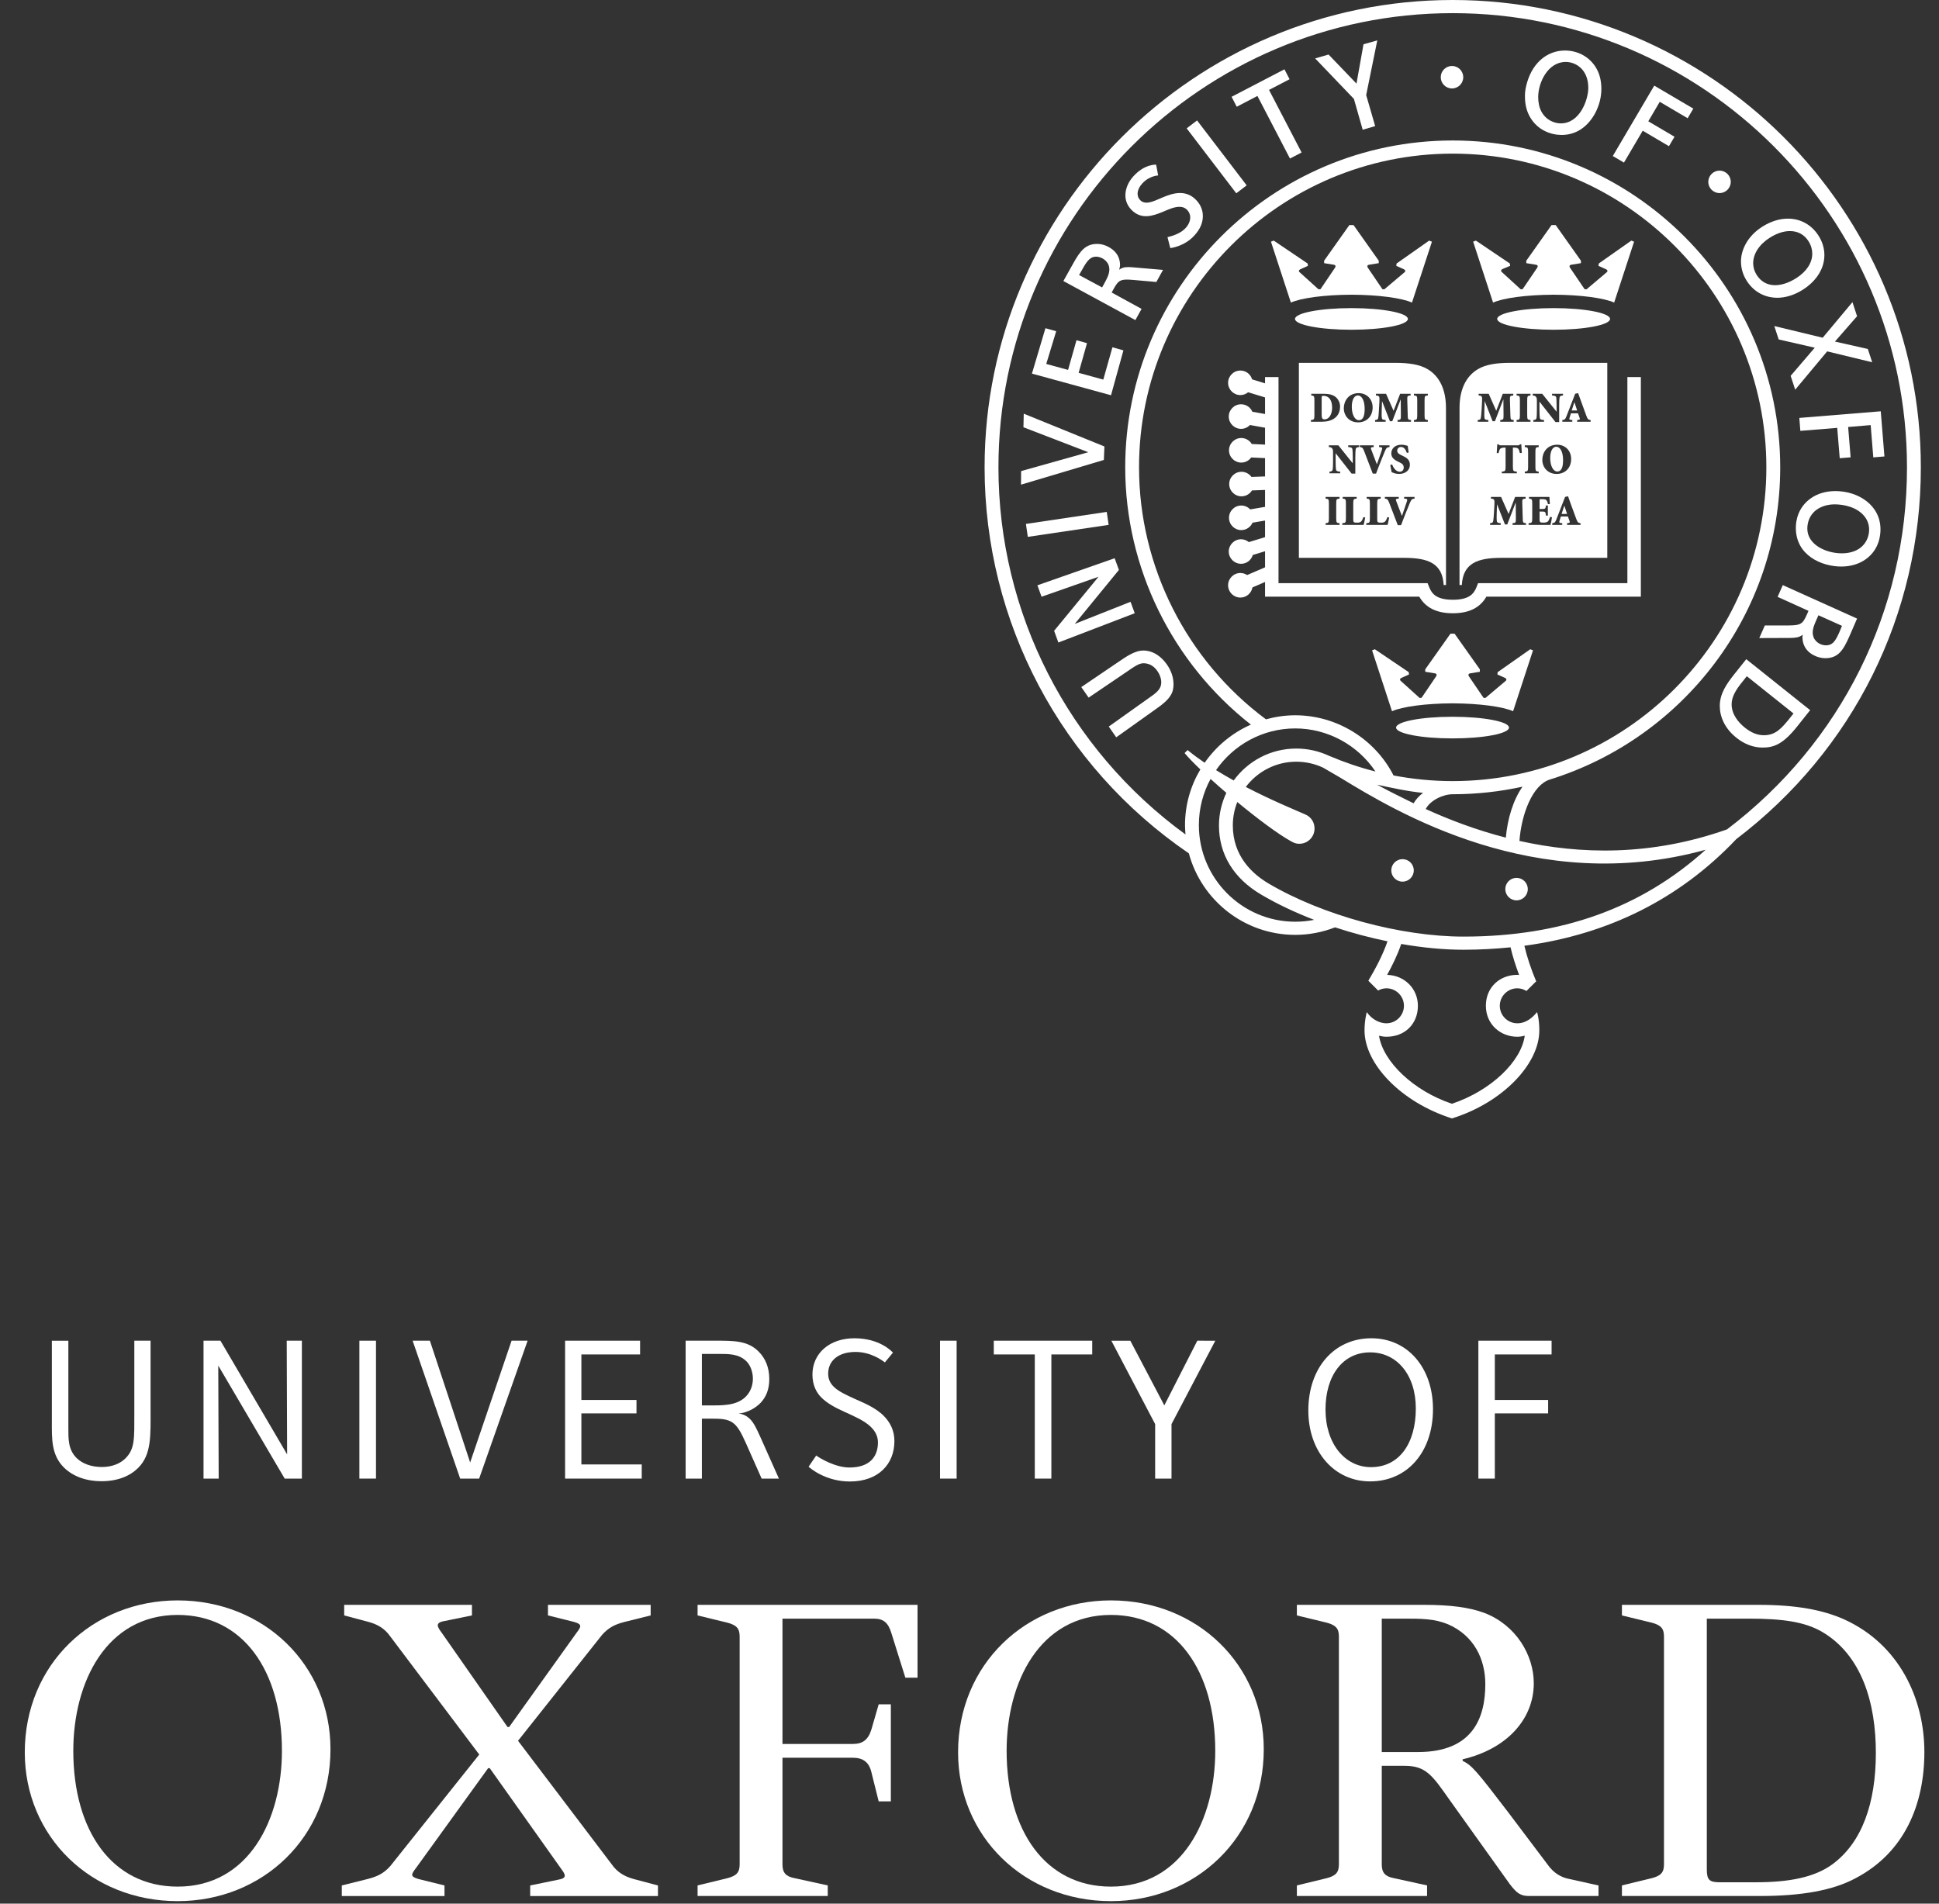 <svg xmlns="http://www.w3.org/2000/svg" fill="none" viewBox="0 0 55 54" height="54" width="55">
<rect x="0" y="0" width="55" height="54" fill="#333333" stroke="none"/>
<path fill="white" d="M9.374 49.62C9.374 52.117 7.447 53.929 5.039 53.929C2.584 53.929 0.703 52.096 0.703 49.709C0.703 47.21 2.63 45.398 5.039 45.398C7.493 45.398 9.374 47.233 9.374 49.62ZM7.997 49.665C7.997 47.394 6.896 45.81 5.039 45.81C3.02 45.81 2.079 47.713 2.079 49.665C2.079 51.934 3.18 53.517 5.039 53.517C7.057 53.517 7.997 51.615 7.997 49.665Z"></path>
<path fill="white" d="M35.847 49.62C35.847 52.117 33.92 53.929 31.512 53.929C29.057 53.929 27.176 52.096 27.176 49.709C27.176 47.21 29.104 45.398 31.512 45.398C33.967 45.398 35.847 47.233 35.847 49.62ZM34.471 49.665C34.471 47.394 33.37 45.81 31.512 45.81C29.494 45.81 28.553 47.713 28.553 49.665C28.553 51.934 29.654 53.517 31.512 53.517C33.53 53.517 34.471 51.615 34.471 49.665Z"></path>
<path fill="white" d="M39.194 49.699H40.226C41.786 49.699 42.131 48.715 42.131 47.773C42.131 47.062 41.809 46.396 41.075 46.076C40.685 45.915 40.318 45.915 39.813 45.915H39.194V49.699ZM41.098 51.029C40.616 50.341 40.433 50.09 39.837 50.09H39.194V52.888C39.194 53.118 39.286 53.23 39.539 53.277L40.479 53.483V53.783H36.786V53.483L37.635 53.277C37.886 53.21 37.978 53.118 37.978 52.888V46.42C37.978 46.19 37.886 46.099 37.635 46.03L36.786 45.824V45.524H40.387C41.144 45.524 41.672 45.594 42.107 45.754C43.002 46.099 43.506 46.949 43.506 47.749C43.506 48.76 42.75 49.61 41.488 49.905V49.951C41.741 50.068 41.878 50.227 42.773 51.399L43.896 52.888C44.057 53.118 44.264 53.254 44.516 53.301L45.342 53.484V53.783H43.369C43.14 53.783 43.025 53.713 42.819 53.437L41.098 51.029Z"></path>
<path fill="white" d="M24.924 48.346H25.269V51.099H24.924L24.718 50.274C24.649 49.974 24.465 49.861 24.191 49.861H22.195V52.888C22.195 53.118 22.286 53.23 22.539 53.277L23.479 53.483V53.783H19.787V53.483L20.635 53.277C20.888 53.21 20.98 53.118 20.98 52.888V46.42C20.98 46.19 20.888 46.099 20.635 46.03L19.787 45.824V45.524H26.026V47.591H25.681L25.292 46.351C25.2 46.03 25.062 45.915 24.787 45.915H22.195V49.47H24.191C24.466 49.47 24.626 49.357 24.718 49.057L24.924 48.346Z"></path>
<path fill="white" d="M46.006 53.783V53.483L46.854 53.277C47.107 53.21 47.199 53.118 47.199 52.888V46.42C47.199 46.19 47.107 46.099 46.854 46.03L46.006 45.824V45.524H49.883C50.937 45.524 51.695 45.662 52.314 45.938C53.874 46.649 54.585 48.185 54.585 49.699C54.585 51.169 54.034 52.544 52.635 53.278C51.993 53.624 51.099 53.783 49.929 53.783H46.006V53.783ZM48.414 45.915V53.024C48.414 53.324 48.483 53.394 48.782 53.394H49.791C50.754 53.394 51.465 53.254 51.97 52.888C52.818 52.27 53.209 51.145 53.209 49.722C53.209 48.323 52.819 46.948 51.672 46.283C51.19 46.007 50.571 45.915 49.607 45.915H48.414Z"></path>
<path fill="white" d="M12.608 53.484V53.784H9.695V53.484L10.428 53.301C10.704 53.231 10.887 53.141 11.07 52.935L13.594 49.77L11.07 46.42C10.91 46.19 10.704 46.076 10.451 46.007L9.763 45.824V45.524H13.387V45.824L12.608 45.983C12.332 46.03 12.401 46.144 12.538 46.328L14.396 48.989H14.442L16.346 46.328C16.484 46.144 16.53 46.076 16.277 46.007L15.543 45.824V45.524H18.456V45.824L17.722 46.007C17.448 46.076 17.264 46.167 17.08 46.373L14.694 49.38L17.355 52.889C17.516 53.118 17.722 53.231 17.974 53.301L18.663 53.484V53.784H15.039V53.484L15.818 53.324C16.094 53.278 16.048 53.188 15.91 53.001L13.892 50.157H13.846L11.805 52.982C11.666 53.165 11.621 53.231 11.873 53.302L12.608 53.484Z"></path>
<path fill="white" d="M3.921 41.637C3.693 41.865 3.351 42.017 2.873 42.017C2.457 42.017 2.071 41.886 1.81 41.625C1.454 41.269 1.471 40.814 1.471 40.329V38.032H1.939V40.499C1.939 40.811 1.93 41.116 2.171 41.357C2.338 41.523 2.595 41.614 2.891 41.614C3.181 41.614 3.413 41.514 3.558 41.369C3.827 41.101 3.81 40.809 3.81 40.102V38.031H4.271V39.98C4.271 40.72 4.301 41.257 3.921 41.637Z"></path>
<path fill="white" d="M8.076 41.944L6.191 38.737L6.203 41.944H5.773V38.031H6.253L8.144 41.256L8.133 38.031H8.563V41.944H8.076Z"></path>
<path fill="white" d="M10.194 41.943V38.031H10.665V41.943H10.194Z"></path>
<path fill="white" d="M13.591 41.943H13.053L11.704 38.031H12.194L13.336 41.485L14.511 38.031H14.966L13.591 41.943Z"></path>
<path fill="white" d="M16.029 41.943V38.031H18.156V38.421H16.491V39.712H18.054V40.093H16.491V41.541H18.203V41.943H16.029Z"></path>
<path fill="white" d="M21.177 38.62C20.953 38.396 20.662 38.406 20.343 38.406H19.909V39.867H20.065C20.46 39.867 20.885 39.887 21.153 39.619C21.283 39.489 21.356 39.307 21.356 39.109C21.355 38.889 21.269 38.712 21.177 38.62ZM21.604 41.943L21.154 40.929C20.876 40.305 20.749 40.242 20.182 40.242H19.909V41.943H19.448V38.031H20.292C20.814 38.031 21.207 38.028 21.516 38.336C21.711 38.531 21.821 38.791 21.821 39.118C21.821 39.39 21.742 39.616 21.578 39.79C21.437 39.94 21.204 40.072 20.95 40.099C21.088 40.107 21.202 40.181 21.276 40.255C21.382 40.361 21.46 40.523 21.574 40.778L22.094 41.943H21.604Z"></path>
<path fill="white" d="M26.664 41.943V38.031H27.135V41.943H26.664Z"></path>
<path fill="white" d="M29.822 38.421V41.943H29.352V38.421H28.189V38.031H30.981V38.421H29.822Z"></path>
<path fill="white" d="M33.23 40.397V41.943H32.766V40.397L31.524 38.032H32.062L33.026 39.866L33.962 38.031L34.472 38.032L33.23 40.397Z"></path>
<path fill="white" d="M38.863 38.362C38.096 38.362 37.598 39.009 37.598 39.984C37.598 40.956 38.153 41.618 38.888 41.618C39.705 41.618 40.16 40.923 40.16 39.954C40.16 38.999 39.623 38.362 38.863 38.362ZM38.864 42.022C37.852 42.022 37.111 41.186 37.111 40.01C37.111 38.801 37.844 37.962 38.9 37.962C39.924 37.962 40.647 38.792 40.647 39.974C40.647 41.184 39.923 42.022 38.864 42.022Z"></path>
<path fill="white" d="M42.401 38.421V39.712H43.913V40.093H42.401V41.943H41.934V38.031H44.011V38.421H42.401Z"></path>
<path fill="white" d="M23.045 38.991C23.045 38.39 23.529 37.962 24.235 37.962C24.951 37.962 25.293 38.331 25.329 38.369L25.099 38.647C25.012 38.58 24.698 38.35 24.266 38.35C23.767 38.35 23.491 38.611 23.491 38.965C23.491 39.136 23.561 39.259 23.674 39.36C23.808 39.481 24.004 39.57 24.215 39.667C24.477 39.787 24.836 39.923 25.077 40.173C25.244 40.346 25.37 40.571 25.37 40.879C25.37 41.529 24.918 42.025 24.106 42.025C23.414 42.025 22.977 41.644 22.936 41.606L23.152 41.288C23.263 41.371 23.697 41.628 24.095 41.628C24.683 41.628 24.903 41.306 24.903 40.917C24.903 40.736 24.821 40.591 24.699 40.474C24.517 40.298 24.241 40.181 23.976 40.059C23.713 39.94 23.46 39.814 23.281 39.625C23.163 39.501 23.045 39.298 23.045 38.991Z"></path>
<path fill="white" d="M46.161 10.696C46.161 10.696 46.161 16.184 46.161 16.542C45.812 16.542 41.926 16.542 41.926 16.542L41.878 16.662C41.804 16.845 41.672 17.013 41.21 17.013C40.748 17.013 40.616 16.845 40.542 16.662L40.493 16.542C40.493 16.542 36.614 16.542 36.265 16.542C36.265 16.184 36.265 10.696 36.265 10.696H35.883V10.874L35.516 10.761C35.474 10.617 35.342 10.511 35.184 10.511C34.992 10.511 34.835 10.667 34.835 10.859C34.835 11.051 34.992 11.207 35.184 11.207C35.268 11.207 35.344 11.176 35.404 11.127L35.883 11.274V11.744L35.523 11.68C35.47 11.555 35.347 11.468 35.203 11.468C35.011 11.468 34.854 11.624 34.854 11.816C34.854 12.009 35.011 12.165 35.203 12.165C35.302 12.165 35.391 12.123 35.455 12.056L35.883 12.133V12.612L35.507 12.595C35.446 12.494 35.336 12.425 35.209 12.425C35.017 12.425 34.861 12.582 34.861 12.774C34.861 12.966 35.017 13.122 35.209 13.122C35.325 13.122 35.427 13.065 35.49 12.977L35.883 12.995V13.515L35.498 13.529C35.435 13.441 35.332 13.383 35.215 13.383C35.023 13.383 34.867 13.539 34.867 13.731C34.867 13.923 35.023 14.079 35.215 14.079C35.341 14.079 35.451 14.012 35.512 13.912L35.883 13.898V14.378L35.462 14.45C35.399 14.383 35.309 14.34 35.209 14.34C35.017 14.34 34.861 14.496 34.861 14.688C34.861 14.881 35.017 15.037 35.209 15.037C35.352 15.037 35.474 14.95 35.528 14.827L35.883 14.766V15.237L35.423 15.378C35.363 15.328 35.287 15.297 35.203 15.297C35.011 15.297 34.854 15.453 34.854 15.645C34.854 15.838 35.011 15.993 35.203 15.993C35.361 15.993 35.493 15.888 35.535 15.743L35.883 15.637V16.093L35.375 16.312C35.32 16.276 35.254 16.254 35.184 16.254C34.992 16.254 34.835 16.41 34.835 16.602C34.835 16.795 34.992 16.951 35.184 16.951C35.355 16.951 35.497 16.826 35.526 16.663L35.883 16.509V16.925C35.883 16.925 40.055 16.925 40.258 16.925C40.436 17.235 40.743 17.396 41.21 17.396C41.676 17.396 41.984 17.235 42.162 16.925C42.364 16.925 46.543 16.925 46.543 16.925V10.696H46.161Z"></path>
<path fill="white" d="M38.334 9.354C39.218 9.354 39.935 9.217 39.935 9.047C39.935 8.878 39.218 8.74 38.334 8.74C37.45 8.74 36.733 8.878 36.733 9.047C36.733 9.217 37.45 9.354 38.334 9.354Z"></path>
<path fill="white" d="M40.538 6.825L39.614 7.475L39.606 7.541L39.826 7.64C39.869 7.661 39.869 7.696 39.847 7.717L39.267 8.207L39.212 8.203L38.8 7.596C38.772 7.557 38.782 7.518 38.832 7.51L39.108 7.465V7.395L38.393 6.384H38.275L37.559 7.395V7.465L37.835 7.51C37.885 7.518 37.895 7.557 37.867 7.596L37.456 8.203L37.4 8.207L36.858 7.717C36.836 7.696 36.837 7.661 36.88 7.64L37.1 7.541L37.092 7.475L36.129 6.825L36.051 6.856L36.616 8.583C36.903 8.454 37.562 8.363 38.334 8.36C39.106 8.363 39.764 8.454 40.051 8.583L40.617 6.856L40.538 6.825Z"></path>
<path fill="white" d="M41.201 20.946C42.086 20.946 42.803 20.809 42.803 20.639C42.803 20.47 42.086 20.332 41.201 20.332C40.317 20.332 39.6 20.47 39.6 20.639C39.6 20.809 40.317 20.946 41.201 20.946Z"></path>
<path fill="white" d="M43.406 18.417L42.481 19.067L42.474 19.133L42.693 19.231C42.737 19.253 42.737 19.288 42.715 19.309L42.134 19.799L42.08 19.794L41.668 19.188C41.64 19.149 41.65 19.11 41.7 19.101L41.976 19.056V18.987L41.26 17.976H41.142L40.427 18.987V19.056L40.703 19.101C40.752 19.11 40.763 19.149 40.734 19.188L40.323 19.794L40.268 19.799L39.726 19.309C39.704 19.288 39.704 19.253 39.748 19.231L39.967 19.133L39.959 19.067L38.997 18.417L38.919 18.448L39.484 20.175C39.771 20.046 40.43 19.955 41.201 19.951C41.973 19.955 42.632 20.046 42.919 20.175L43.484 18.448L43.406 18.417Z"></path>
<path fill="white" d="M44.069 9.354C44.953 9.354 45.67 9.217 45.67 9.047C45.67 8.878 44.953 8.74 44.069 8.74C43.185 8.74 42.468 8.878 42.468 9.047C42.468 9.217 43.185 9.354 44.069 9.354Z"></path>
<path fill="white" d="M46.273 6.825L45.349 7.475L45.341 7.541L45.56 7.64C45.604 7.661 45.604 7.696 45.582 7.717L45.002 8.207L44.947 8.203L44.535 7.596C44.507 7.557 44.517 7.518 44.567 7.51L44.843 7.465V7.395L44.127 6.384H44.01L43.294 7.395V7.465L43.57 7.51C43.62 7.518 43.63 7.557 43.602 7.596L43.19 8.203L43.135 8.207L42.593 7.711C42.571 7.69 42.571 7.655 42.615 7.633L42.835 7.541L42.827 7.475L41.864 6.825L41.786 6.856L42.351 8.583C42.638 8.454 43.297 8.363 44.069 8.36C44.84 8.363 45.499 8.454 45.786 8.583L46.351 6.856L46.273 6.825Z"></path>
<path fill="white" d="M41.015 11.568C41.015 11.077 40.849 10.68 40.489 10.469C40.264 10.337 39.958 10.293 39.582 10.293L36.843 10.293V15.824H39.824C40.511 15.824 40.915 15.978 40.95 16.595H41.016L41.015 11.568ZM39.005 11.915C39.063 11.91 39.086 11.898 39.094 11.853C39.1 11.815 39.107 11.751 39.113 11.64L39.127 11.393C39.135 11.24 39.126 11.227 39.029 11.218V11.17H39.316L39.529 11.653L39.715 11.17H40.012V11.218C39.919 11.226 39.914 11.231 39.918 11.359L39.93 11.768C39.934 11.903 39.936 11.906 40.024 11.915V11.963H39.642V11.915C39.734 11.906 39.737 11.903 39.736 11.768L39.732 11.338H39.727L39.492 11.949H39.426L39.203 11.381H39.201L39.192 11.652C39.188 11.757 39.19 11.815 39.195 11.853C39.2 11.898 39.227 11.909 39.305 11.915V11.963H39.005V11.915ZM39.695 13.114L39.677 13.105C39.577 13.059 39.464 12.996 39.464 12.865C39.464 12.727 39.564 12.615 39.755 12.615C39.793 12.615 39.832 12.62 39.867 12.63C39.895 12.637 39.915 12.642 39.93 12.647C39.935 12.694 39.944 12.754 39.957 12.837L39.904 12.845C39.877 12.765 39.834 12.679 39.738 12.679C39.675 12.679 39.632 12.726 39.632 12.785C39.632 12.845 39.679 12.881 39.757 12.916L39.784 12.929C39.896 12.98 39.992 13.042 39.992 13.184C39.992 13.334 39.872 13.444 39.683 13.444C39.634 13.444 39.584 13.434 39.551 13.424C39.514 13.411 39.489 13.401 39.474 13.394C39.465 13.338 39.449 13.272 39.434 13.191L39.488 13.175C39.513 13.246 39.585 13.381 39.705 13.381C39.768 13.381 39.817 13.339 39.817 13.26C39.817 13.188 39.77 13.148 39.695 13.114ZM38.893 12.745C38.915 12.812 39.011 13.053 39.056 13.172C39.094 13.069 39.172 12.836 39.192 12.778C39.217 12.704 39.21 12.691 39.155 12.685L39.118 12.681V12.633H39.414V12.681C39.344 12.69 39.327 12.696 39.279 12.807C39.272 12.824 39.123 13.186 39.032 13.434H38.938C38.854 13.215 38.739 12.914 38.695 12.799C38.655 12.694 38.631 12.688 38.572 12.681V12.633H38.966V12.681L38.924 12.686C38.88 12.691 38.88 12.702 38.893 12.745ZM38.54 11.152C38.763 11.152 38.935 11.316 38.935 11.557C38.935 11.818 38.757 11.981 38.523 11.981C38.277 11.981 38.117 11.802 38.117 11.578C38.117 11.38 38.249 11.152 38.54 11.152ZM37.184 11.963V11.915C37.273 11.908 37.283 11.899 37.283 11.768V11.366C37.283 11.234 37.273 11.225 37.194 11.218V11.17H37.55C37.7 11.17 37.824 11.2 37.906 11.279C37.963 11.334 38.011 11.424 38.011 11.529C38.011 11.833 37.781 11.963 37.499 11.963H37.184ZM37.996 14.144C37.911 14.151 37.902 14.16 37.902 14.291V14.694C37.902 14.825 37.911 14.834 37.996 14.841V14.889H37.601V14.841C37.685 14.834 37.694 14.825 37.694 14.694V14.291C37.694 14.16 37.685 14.152 37.601 14.144V14.096H37.996V14.144ZM38.015 13.426H37.711V13.379C37.765 13.376 37.797 13.359 37.803 13.316C37.808 13.278 37.812 13.211 37.812 13.083V12.859C37.812 12.769 37.81 12.753 37.786 12.719C37.767 12.693 37.737 12.685 37.693 12.681V12.633H37.963L38.368 13.139H38.371V12.976C38.371 12.848 38.366 12.781 38.361 12.743C38.355 12.7 38.322 12.685 38.242 12.681V12.633H38.552V12.681C38.491 12.684 38.46 12.701 38.454 12.743C38.449 12.781 38.444 12.848 38.444 12.976V13.435H38.339L37.888 12.859H37.885V13.084C37.885 13.212 37.89 13.279 37.895 13.316C37.901 13.359 37.934 13.375 38.015 13.379V13.426H38.015ZM38.68 14.889H38.075V14.841C38.168 14.834 38.177 14.825 38.177 14.694V14.291C38.177 14.16 38.168 14.152 38.086 14.144V14.096H38.482V14.144C38.395 14.152 38.385 14.16 38.385 14.291V14.71C38.385 14.773 38.387 14.804 38.409 14.815C38.429 14.825 38.457 14.826 38.494 14.826C38.534 14.826 38.586 14.822 38.612 14.79C38.631 14.767 38.652 14.734 38.671 14.67L38.724 14.678C38.717 14.724 38.691 14.851 38.68 14.889ZM39.36 14.889H38.755V14.841C38.848 14.834 38.857 14.825 38.857 14.694V14.291C38.857 14.16 38.848 14.152 38.766 14.144V14.096H39.163V14.144C39.075 14.152 39.065 14.16 39.065 14.291V14.71C39.065 14.773 39.067 14.804 39.089 14.815C39.109 14.825 39.137 14.826 39.174 14.826C39.214 14.826 39.266 14.822 39.292 14.79C39.311 14.767 39.332 14.734 39.351 14.67L39.404 14.678C39.397 14.724 39.371 14.851 39.36 14.889ZM40.123 14.144C40.053 14.152 40.037 14.159 39.989 14.27C39.982 14.287 39.833 14.649 39.742 14.897H39.648C39.564 14.678 39.449 14.377 39.405 14.262C39.365 14.157 39.341 14.151 39.282 14.144V14.096H39.676V14.144L39.634 14.149C39.589 14.153 39.589 14.164 39.602 14.207C39.624 14.275 39.721 14.515 39.766 14.635C39.804 14.531 39.882 14.298 39.901 14.241C39.927 14.167 39.919 14.153 39.865 14.147L39.828 14.143V14.096H40.123V14.144ZM40.501 11.218C40.417 11.225 40.408 11.234 40.408 11.365V11.768C40.408 11.899 40.417 11.908 40.501 11.915V11.963H40.106V11.915C40.191 11.908 40.2 11.899 40.2 11.768V11.365C40.2 11.234 40.191 11.225 40.106 11.218V11.17H40.501V11.218Z"></path>
<path fill="white" d="M37.549 11.229C37.521 11.229 37.505 11.232 37.497 11.237C37.491 11.239 37.489 11.268 37.489 11.298V11.766C37.489 11.875 37.516 11.896 37.575 11.896C37.679 11.896 37.786 11.78 37.786 11.564C37.786 11.302 37.653 11.229 37.549 11.229Z"></path>
<path fill="white" d="M38.547 11.92C38.652 11.92 38.709 11.819 38.709 11.598C38.709 11.352 38.621 11.217 38.516 11.217C38.422 11.217 38.344 11.324 38.344 11.538C38.344 11.759 38.427 11.92 38.547 11.92Z"></path>
<path fill="white" d="M44.37 14.347L44.295 14.578H44.45L44.374 14.347H44.37Z"></path>
<path fill="white" d="M44.656 11.413L44.581 11.644H44.736L44.66 11.413H44.656Z"></path>
<path fill="white" d="M43.972 12.993C43.972 13.214 44.055 13.375 44.175 13.375C44.28 13.375 44.337 13.274 44.337 13.053C44.337 12.807 44.249 12.672 44.144 12.672C44.05 12.672 43.972 12.779 43.972 12.993Z"></path>
<path fill="white" d="M42.833 10.293C42.457 10.293 42.151 10.336 41.926 10.469C41.566 10.68 41.4 11.077 41.4 11.568L41.399 16.595H41.465C41.5 15.978 41.904 15.824 42.591 15.824H45.591V10.293L42.833 10.293ZM43.476 11.17H43.745L44.151 11.676H44.153V11.513C44.153 11.385 44.148 11.318 44.144 11.28C44.137 11.238 44.104 11.222 44.024 11.218V11.17H44.335V11.218C44.274 11.22 44.242 11.237 44.236 11.28C44.231 11.318 44.226 11.385 44.226 11.513V11.972H44.121L43.67 11.396H43.667V11.62C43.667 11.748 43.673 11.815 43.677 11.853C43.684 11.896 43.716 11.912 43.797 11.915V11.963H43.493V11.915C43.547 11.913 43.578 11.896 43.585 11.853C43.589 11.815 43.594 11.748 43.594 11.62V11.396C43.594 11.306 43.592 11.29 43.567 11.256C43.549 11.23 43.519 11.222 43.475 11.218V11.17H43.476ZM44.566 13.02C44.566 13.281 44.388 13.444 44.154 13.444C43.907 13.444 43.748 13.265 43.748 13.041C43.748 12.843 43.879 12.615 44.17 12.615C44.394 12.615 44.566 12.778 44.566 13.02ZM43.646 13.379V13.426H43.251V13.379C43.335 13.371 43.345 13.362 43.345 13.231V12.829C43.345 12.697 43.335 12.688 43.251 12.681V12.633H43.646V12.681C43.562 12.688 43.552 12.697 43.552 12.829V13.231C43.552 13.362 43.562 13.371 43.646 13.379ZM43.018 11.915C43.102 11.908 43.112 11.899 43.112 11.768V11.366C43.112 11.234 43.102 11.225 43.018 11.218V11.17H43.413V11.218C43.329 11.225 43.319 11.234 43.319 11.366V11.768C43.319 11.899 43.329 11.908 43.413 11.915V11.963H43.018V11.915ZM43.026 13.379V13.426H42.599V13.379C42.697 13.371 42.706 13.362 42.706 13.231V12.697H42.686C42.604 12.697 42.571 12.712 42.551 12.733C42.537 12.752 42.522 12.783 42.507 12.852H42.455C42.46 12.749 42.468 12.665 42.47 12.603H42.507C42.526 12.631 42.538 12.633 42.571 12.633H43.057C43.089 12.633 43.095 12.626 43.114 12.603H43.152C43.154 12.654 43.16 12.758 43.166 12.848L43.112 12.852C43.094 12.779 43.081 12.747 43.062 12.726C43.041 12.704 43.001 12.697 42.943 12.697H42.913V13.231C42.914 13.362 42.923 13.371 43.026 13.379ZM42.217 11.963H41.916V11.915C41.975 11.91 41.998 11.898 42.005 11.853C42.011 11.815 42.019 11.751 42.025 11.64L42.038 11.393C42.047 11.24 42.037 11.227 41.941 11.218V11.17H42.227L42.441 11.653L42.627 11.17H42.924V11.218C42.831 11.226 42.826 11.231 42.83 11.359L42.842 11.768C42.846 11.903 42.848 11.906 42.936 11.915V11.963H42.554V11.915C42.645 11.906 42.649 11.903 42.648 11.768L42.644 11.338H42.639L42.404 11.949H42.338L42.115 11.381H42.113L42.104 11.652C42.1 11.757 42.102 11.815 42.106 11.853C42.111 11.898 42.138 11.909 42.217 11.915V11.963ZM43.285 14.889H42.904V14.841C42.995 14.833 42.999 14.829 42.998 14.694L42.994 14.265H42.989L42.754 14.876H42.688L42.465 14.308H42.463L42.454 14.578C42.45 14.683 42.452 14.741 42.457 14.779C42.462 14.824 42.488 14.835 42.568 14.841V14.889H42.266V14.841C42.325 14.836 42.348 14.824 42.355 14.779C42.361 14.741 42.369 14.677 42.375 14.566L42.389 14.319C42.397 14.166 42.387 14.153 42.291 14.144V14.096H42.578L42.791 14.579L42.977 14.096H43.274V14.144C43.181 14.152 43.176 14.158 43.18 14.285L43.192 14.694C43.196 14.829 43.198 14.833 43.286 14.841V14.889H43.285ZM43.979 14.889H43.359V14.841C43.453 14.834 43.462 14.825 43.462 14.694V14.291C43.462 14.16 43.453 14.152 43.371 14.144V14.096H43.949C43.95 14.117 43.956 14.206 43.962 14.297L43.909 14.301C43.896 14.242 43.883 14.207 43.864 14.188C43.844 14.167 43.804 14.159 43.739 14.159H43.719C43.672 14.159 43.67 14.159 43.67 14.202V14.438H43.731C43.836 14.438 43.839 14.43 43.852 14.338H43.905V14.625H43.852C43.839 14.518 43.836 14.511 43.731 14.511H43.67V14.709C43.67 14.773 43.672 14.803 43.694 14.814C43.714 14.824 43.742 14.825 43.779 14.825C43.828 14.825 43.882 14.818 43.909 14.789C43.929 14.767 43.95 14.722 43.969 14.663L44.022 14.672C44.016 14.732 43.99 14.856 43.979 14.889ZM44.833 14.889H44.45V14.841L44.486 14.836C44.531 14.83 44.534 14.818 44.518 14.774L44.474 14.65H44.274L44.238 14.767C44.222 14.819 44.222 14.831 44.278 14.838L44.313 14.841V14.889H44.029V14.841C44.092 14.833 44.11 14.828 44.15 14.726L44.394 14.095L44.478 14.078L44.56 14.309C44.613 14.454 44.665 14.598 44.712 14.722C44.751 14.828 44.773 14.834 44.832 14.841L44.833 14.889ZM45.119 11.963H44.736V11.915L44.773 11.91C44.818 11.905 44.82 11.892 44.804 11.848L44.76 11.724H44.56L44.524 11.841C44.508 11.893 44.508 11.906 44.564 11.912L44.599 11.915V11.963H44.315V11.915C44.378 11.907 44.396 11.902 44.436 11.8L44.68 11.169L44.764 11.152L44.847 11.383C44.899 11.528 44.951 11.671 44.998 11.796C45.037 11.902 45.059 11.908 45.118 11.915L45.119 11.963Z"></path>
<path fill="white" d="M39.783 25.009C39.959 25.009 40.102 24.866 40.102 24.69C40.102 24.514 39.959 24.371 39.783 24.371C39.607 24.371 39.464 24.514 39.464 24.69C39.464 24.866 39.607 25.009 39.783 25.009Z"></path>
<path fill="white" d="M43.017 25.54C43.193 25.54 43.336 25.397 43.336 25.221C43.336 25.045 43.193 24.902 43.017 24.902C42.841 24.902 42.698 25.045 42.698 25.221C42.698 25.397 42.841 25.54 43.017 25.54Z"></path>
<path fill="white" d="M41.186 2.509C41.362 2.509 41.505 2.366 41.505 2.19C41.505 2.014 41.362 1.871 41.186 1.871C41.01 1.871 40.867 2.014 40.867 2.19C40.867 2.366 41.01 2.509 41.186 2.509Z"></path>
<path fill="white" d="M48.775 5.477C48.951 5.477 49.093 5.335 49.093 5.159C49.093 4.983 48.951 4.84 48.775 4.84C48.599 4.84 48.456 4.983 48.456 5.159C48.456 5.335 48.599 5.477 48.775 5.477Z"></path>
<path fill="white" d="M33.103 18.855C33.225 19.031 33.287 19.22 33.287 19.415C33.286 19.638 33.212 19.819 32.813 20.095L31.662 20.915L31.45 20.61C31.45 20.61 32.629 19.771 32.649 19.757C32.852 19.617 32.939 19.514 32.939 19.353C32.939 19.25 32.902 19.139 32.828 19.033C32.713 18.867 32.565 18.814 32.434 18.814C32.316 18.814 32.188 18.897 31.962 19.055L30.879 19.789L30.671 19.49L31.701 18.792C31.988 18.591 32.216 18.453 32.428 18.453C32.738 18.454 32.964 18.655 33.103 18.855Z"></path>
<path fill="white" d="M29.426 16.603L31.617 15.835L31.738 16.167L30.485 17.698L32.068 17.071L32.187 17.395L30.021 18.226L29.9 17.894L31.16 16.361L29.544 16.927L29.426 16.603Z"></path>
<path fill="white" d="M29.1 14.862L31.393 14.521L31.447 14.889L29.154 15.229L29.1 14.862Z"></path>
<path fill="white" d="M29.03 12.12L29.039 11.735L31.327 12.665L31.311 13.047L28.961 13.748L28.964 13.363L30.869 12.828L29.03 12.12Z"></path>
<path fill="white" d="M31.123 6.919C30.796 6.92 30.644 7.107 30.435 7.485L30.163 7.972L32.205 9.08L32.381 8.762L31.533 8.298L31.582 8.207C31.725 7.949 31.774 7.909 32.139 7.94L32.8 7.999L32.989 7.656L32.227 7.591C32.074 7.577 31.953 7.566 31.855 7.594C31.822 7.604 31.783 7.624 31.745 7.65C31.754 7.609 31.77 7.569 31.77 7.527C31.771 7.461 31.761 7.397 31.742 7.338C31.697 7.201 31.6 7.091 31.453 7.01C31.344 6.949 31.234 6.919 31.123 6.919ZM30.711 7.621C30.847 7.374 30.944 7.28 31.088 7.281C31.141 7.281 31.208 7.294 31.276 7.332C31.362 7.38 31.429 7.46 31.454 7.546C31.463 7.58 31.467 7.613 31.467 7.646C31.466 7.784 31.389 7.922 31.309 8.067L31.261 8.153L30.608 7.802L30.711 7.621Z"></path>
<path fill="white" d="M33.66 3.641L33.955 3.416L35.362 5.258L35.067 5.483L33.66 3.641Z"></path>
<path fill="white" d="M34.934 2.746L36.433 1.966L36.579 2.247L35.996 2.551L36.92 4.326L36.59 4.497L35.667 2.722L35.08 3.028L34.934 2.746Z"></path>
<path fill="white" d="M38.676 1.256L39.067 1.146L38.752 2.697L39.007 3.577L38.653 3.68L38.404 2.806L37.304 1.657L37.685 1.547L38.477 2.372L38.676 1.256Z"></path>
<path fill="white" d="M45.747 4.426L46.923 2.429L48.031 3.081L47.87 3.354L47.079 2.888L46.754 3.441L47.498 3.879L47.34 4.147L46.596 3.708L46.064 4.612L45.747 4.426Z"></path>
<path fill="white" d="M51.701 9.58L52.545 8.57L52.676 8.97L52.048 9.689L52.981 9.899L53.105 10.276L51.828 9.967L50.921 11.054L50.792 10.661L51.476 9.863L50.453 9.629L50.328 9.249L51.701 9.58Z"></path>
<path fill="white" d="M51.038 11.855L53.348 11.667L53.452 12.948L53.136 12.974L53.062 12.059L52.423 12.112L52.493 12.973L52.184 12.998L52.113 12.137L51.067 12.222L51.038 11.855Z"></path>
<path fill="white" d="M52.061 13.93C51.793 13.93 51.547 14.002 51.353 14.143C51.003 14.397 50.939 14.761 50.939 14.974C50.939 15.758 51.675 16.071 52.228 16.071C52.494 16.071 52.737 15.999 52.928 15.86C53.319 15.578 53.34 15.153 53.34 15.016C53.34 14.332 52.712 13.93 52.061 13.93ZM52.244 15.696C51.793 15.696 51.265 15.45 51.265 14.995C51.265 14.83 51.322 14.609 51.526 14.461C51.664 14.361 51.843 14.307 52.043 14.307C52.273 14.307 52.688 14.372 52.905 14.672C52.98 14.775 53.018 14.896 53.018 15.024C53.018 15.201 52.946 15.412 52.755 15.55C52.62 15.647 52.443 15.696 52.244 15.696Z"></path>
<path fill="white" d="M50.714 6.202C50.48 6.202 50.231 6.277 49.99 6.429C49.545 6.711 49.383 7.116 49.383 7.412C49.383 7.603 49.435 7.79 49.544 7.963C49.792 8.353 50.163 8.448 50.413 8.447C50.652 8.446 50.905 8.367 51.143 8.215C51.429 8.034 51.749 7.696 51.749 7.238C51.749 7.048 51.695 6.862 51.585 6.689C51.382 6.368 51.064 6.202 50.714 6.202ZM50.353 8.09C50.145 8.09 49.958 8.003 49.828 7.799C49.762 7.695 49.73 7.583 49.729 7.469C49.728 7.207 49.894 6.938 50.198 6.745C50.399 6.617 50.597 6.554 50.773 6.555C50.997 6.555 51.179 6.653 51.3 6.845C51.372 6.958 51.405 7.078 51.405 7.198C51.405 7.454 51.243 7.705 50.949 7.891C50.743 8.021 50.536 8.09 50.353 8.09Z"></path>
<path fill="white" d="M44.39 1.433C43.907 1.433 43.486 1.758 43.317 2.336C43.279 2.464 43.255 2.591 43.255 2.714C43.255 2.946 43.294 3.129 43.389 3.302C43.604 3.695 43.996 3.828 44.294 3.828C44.463 3.828 44.625 3.79 44.774 3.709C45.165 3.495 45.423 2.998 45.423 2.523C45.423 2.317 45.383 2.123 45.292 1.957C45.104 1.614 44.755 1.433 44.39 1.433ZM44.271 3.5C44.103 3.5 43.861 3.418 43.725 3.17C43.66 3.05 43.631 2.905 43.631 2.754C43.631 2.339 43.907 1.757 44.412 1.757C44.696 1.757 45.052 1.968 45.052 2.492C45.052 2.826 44.817 3.5 44.271 3.5Z"></path>
<path fill="white" d="M31.554 9.851L31.866 9.939L31.514 11.212L29.271 10.598L29.654 9.31L29.959 9.396L29.677 10.324L30.296 10.493L30.535 9.65L30.833 9.735L30.595 10.576L31.295 10.768L31.554 9.851Z"></path>
<path fill="white" d="M32.143 5.007C32.465 4.646 32.794 4.671 32.794 4.671L32.851 4.977C32.851 4.977 32.597 4.985 32.398 5.208C32.311 5.305 32.268 5.406 32.268 5.498C32.268 5.573 32.297 5.638 32.356 5.691C32.517 5.834 32.791 5.675 32.963 5.606C33.095 5.551 33.283 5.475 33.47 5.475C33.61 5.475 33.755 5.515 33.887 5.633C34.041 5.771 34.119 5.944 34.119 6.126C34.119 6.322 34.042 6.498 33.888 6.67C33.593 7.001 33.195 7.037 33.195 7.037L33.116 6.727C33.35 6.673 33.528 6.583 33.636 6.462C33.72 6.368 33.761 6.262 33.761 6.168C33.761 6.081 33.725 6 33.653 5.935C33.596 5.884 33.525 5.865 33.448 5.867C33.299 5.867 33.121 5.952 32.974 6.013C32.692 6.129 32.395 6.223 32.129 5.986C31.994 5.865 31.922 5.713 31.922 5.544C31.922 5.365 31.993 5.176 32.143 5.007Z"></path>
<path fill="white" d="M50.422 16.931L51.298 17.328L51.255 17.427C51.135 17.696 51.09 17.74 50.724 17.742L50.06 17.742L49.902 18.1L50.667 18.097C50.822 18.097 50.943 18.097 51.037 18.061C51.067 18.049 51.102 18.03 51.135 18.004C51.133 18.024 51.126 18.043 51.126 18.063C51.125 18.148 51.141 18.232 51.173 18.306C51.277 18.551 51.563 18.671 51.772 18.671C52.14 18.67 52.282 18.45 52.461 18.044C52.467 18.029 52.676 17.547 52.676 17.547L50.569 16.598L50.422 16.931ZM51.79 18.306C51.686 18.306 51.508 18.246 51.441 18.073C51.425 18.029 51.417 17.985 51.418 17.94C51.419 17.813 51.479 17.681 51.541 17.542L51.58 17.453L52.248 17.753L52.174 17.932C52.05 18.215 51.969 18.305 51.79 18.306Z"></path>
<path fill="white" d="M49.205 19.11C48.965 19.411 48.782 19.68 48.782 20.028C48.782 20.323 48.916 20.659 49.255 20.929C49.48 21.109 49.734 21.206 49.996 21.206C50.318 21.206 50.577 21.11 50.978 20.606L51.345 20.145L49.533 18.699L49.205 19.11ZM50.031 20.856C49.846 20.856 49.674 20.784 49.494 20.641C49.312 20.495 49.118 20.268 49.118 19.978C49.118 19.777 49.227 19.585 49.395 19.375L49.549 19.182L50.873 20.239L50.772 20.366C50.526 20.674 50.358 20.856 50.031 20.856Z"></path>
<path fill="white" d="M54.485 13.257C54.485 5.947 48.528 0 41.206 0C33.885 0 27.928 5.947 27.928 13.257C27.928 17.643 30.094 21.731 33.722 24.207C34.079 25.536 35.295 26.519 36.739 26.519C37.13 26.519 37.509 26.445 37.869 26.306C38.355 26.466 38.857 26.599 39.357 26.702C39.217 27.105 39.011 27.486 38.815 27.817C38.815 27.817 38.819 27.816 38.826 27.814C38.822 27.817 38.818 27.819 38.814 27.821L39.091 28.098C39.161 28.059 39.241 28.035 39.327 28.035C39.6 28.035 39.823 28.258 39.823 28.531C39.823 28.804 39.6 29.027 39.327 29.027C39.088 29.027 38.879 28.874 38.769 28.71C38.769 28.71 38.705 28.933 38.705 29.227C38.703 30.179 39.742 31.267 41.184 31.726C42.624 31.278 43.664 30.182 43.663 29.229C43.663 28.901 43.599 28.71 43.599 28.71C43.488 28.843 43.308 29.027 43.038 29.027C42.765 29.027 42.542 28.804 42.542 28.531C42.542 28.258 42.765 28.035 43.038 28.035C43.134 28.035 43.223 28.064 43.298 28.111L43.567 27.843C43.573 27.844 43.577 27.845 43.577 27.845C43.425 27.482 43.314 27.148 43.239 26.828C45.626 26.506 47.641 25.496 49.242 23.812L49.241 23.81C52.574 21.279 54.485 17.437 54.485 13.257ZM36.74 26.146C35.232 26.146 34.006 24.916 34.006 23.405C34.006 22.931 34.126 22.485 34.338 22.096C34.479 22.224 34.629 22.356 34.785 22.49C34.653 22.771 34.576 23.084 34.576 23.414C34.576 24.236 34.991 24.916 35.776 25.378C36.226 25.644 36.736 25.884 37.276 26.093C37.101 26.128 36.922 26.146 36.74 26.146ZM41.206 22.157C40.638 22.157 40.077 22.102 39.528 21.997C38.998 20.959 37.913 20.29 36.74 20.29C36.452 20.29 36.174 20.332 35.909 20.405C33.654 18.73 32.309 16.066 32.309 13.257C32.309 8.35 36.301 4.358 41.206 4.358C46.112 4.358 50.103 8.35 50.103 13.257C50.103 18.164 46.112 22.157 41.206 22.157ZM43.186 22.316C42.919 22.696 42.761 23.226 42.713 23.761C41.871 23.544 41.107 23.253 40.441 22.949C40.568 22.704 40.93 22.53 41.206 22.53C41.886 22.53 42.548 22.455 43.186 22.316ZM40.366 22.491C40.253 22.575 40.161 22.676 40.097 22.787C39.761 22.623 39.339 22.413 39.062 22.259C39.454 22.345 39.964 22.455 40.366 22.491ZM36.74 20.663C37.656 20.663 38.513 21.132 39.015 21.885C38.575 21.774 38.143 21.628 37.721 21.449L37.72 21.451L37.706 21.443C37.411 21.305 37.096 21.234 36.768 21.234C36.038 21.234 35.392 21.592 34.994 22.139C34.826 22.046 34.658 21.948 34.493 21.846C34.987 21.132 35.81 20.663 36.74 20.663ZM43.038 27.653C42.548 27.653 42.147 27.999 42.147 28.531C42.147 29.051 42.554 29.409 43.038 29.409C43.112 29.409 43.182 29.397 43.25 29.379C43.148 30.115 42.291 30.939 41.184 31.31C40.087 30.942 39.23 30.112 39.116 29.38C39.184 29.397 39.254 29.409 39.327 29.409C39.855 29.409 40.219 29.04 40.219 28.531C40.219 28.046 39.838 27.665 39.346 27.654C39.496 27.381 39.64 27.089 39.746 26.777C40.355 26.883 40.954 26.941 41.512 26.941C41.969 26.941 42.413 26.916 42.847 26.872C42.904 27.123 42.989 27.386 43.09 27.657C43.072 27.656 43.056 27.653 43.038 27.653ZM41.512 26.568C39.731 26.568 37.51 25.963 35.983 25.062C35.52 24.789 34.969 24.282 34.969 23.414C34.969 23.18 35.015 22.956 35.096 22.751C35.666 23.222 36.255 23.663 36.624 23.866C36.709 23.912 36.758 23.935 36.857 23.935C37.094 23.935 37.287 23.742 37.287 23.504C37.287 23.322 37.188 23.174 37.025 23.103C36.709 22.965 36.048 22.692 35.337 22.323C35.666 21.889 36.184 21.607 36.768 21.607C37.035 21.607 37.292 21.664 37.532 21.777L38.02 22.061C39.571 23.009 43.563 25.439 48.382 24.104C46.553 25.755 44.3 26.568 41.512 26.568ZM48.987 23.527C46.83 24.29 44.817 24.238 43.099 23.854C43.156 23.087 43.473 22.267 43.958 22.114C47.741 20.941 50.496 17.414 50.496 13.258C50.496 8.145 46.329 3.985 41.206 3.985C36.084 3.985 31.917 8.145 31.917 13.258C31.917 16.102 33.245 18.804 35.482 20.555C34.95 20.789 34.498 21.166 34.17 21.637C34 21.521 33.837 21.401 33.686 21.277L33.601 21.362C33.702 21.484 33.859 21.645 34.048 21.826C33.773 22.289 33.613 22.828 33.613 23.405C33.613 23.495 33.619 23.583 33.627 23.671C30.298 21.245 28.321 17.39 28.321 13.258C28.321 6.153 34.102 0.373 41.206 0.373C48.311 0.373 54.092 6.153 54.092 13.258C54.092 17.327 52.231 21.066 48.987 23.527Z"></path>
</svg>
